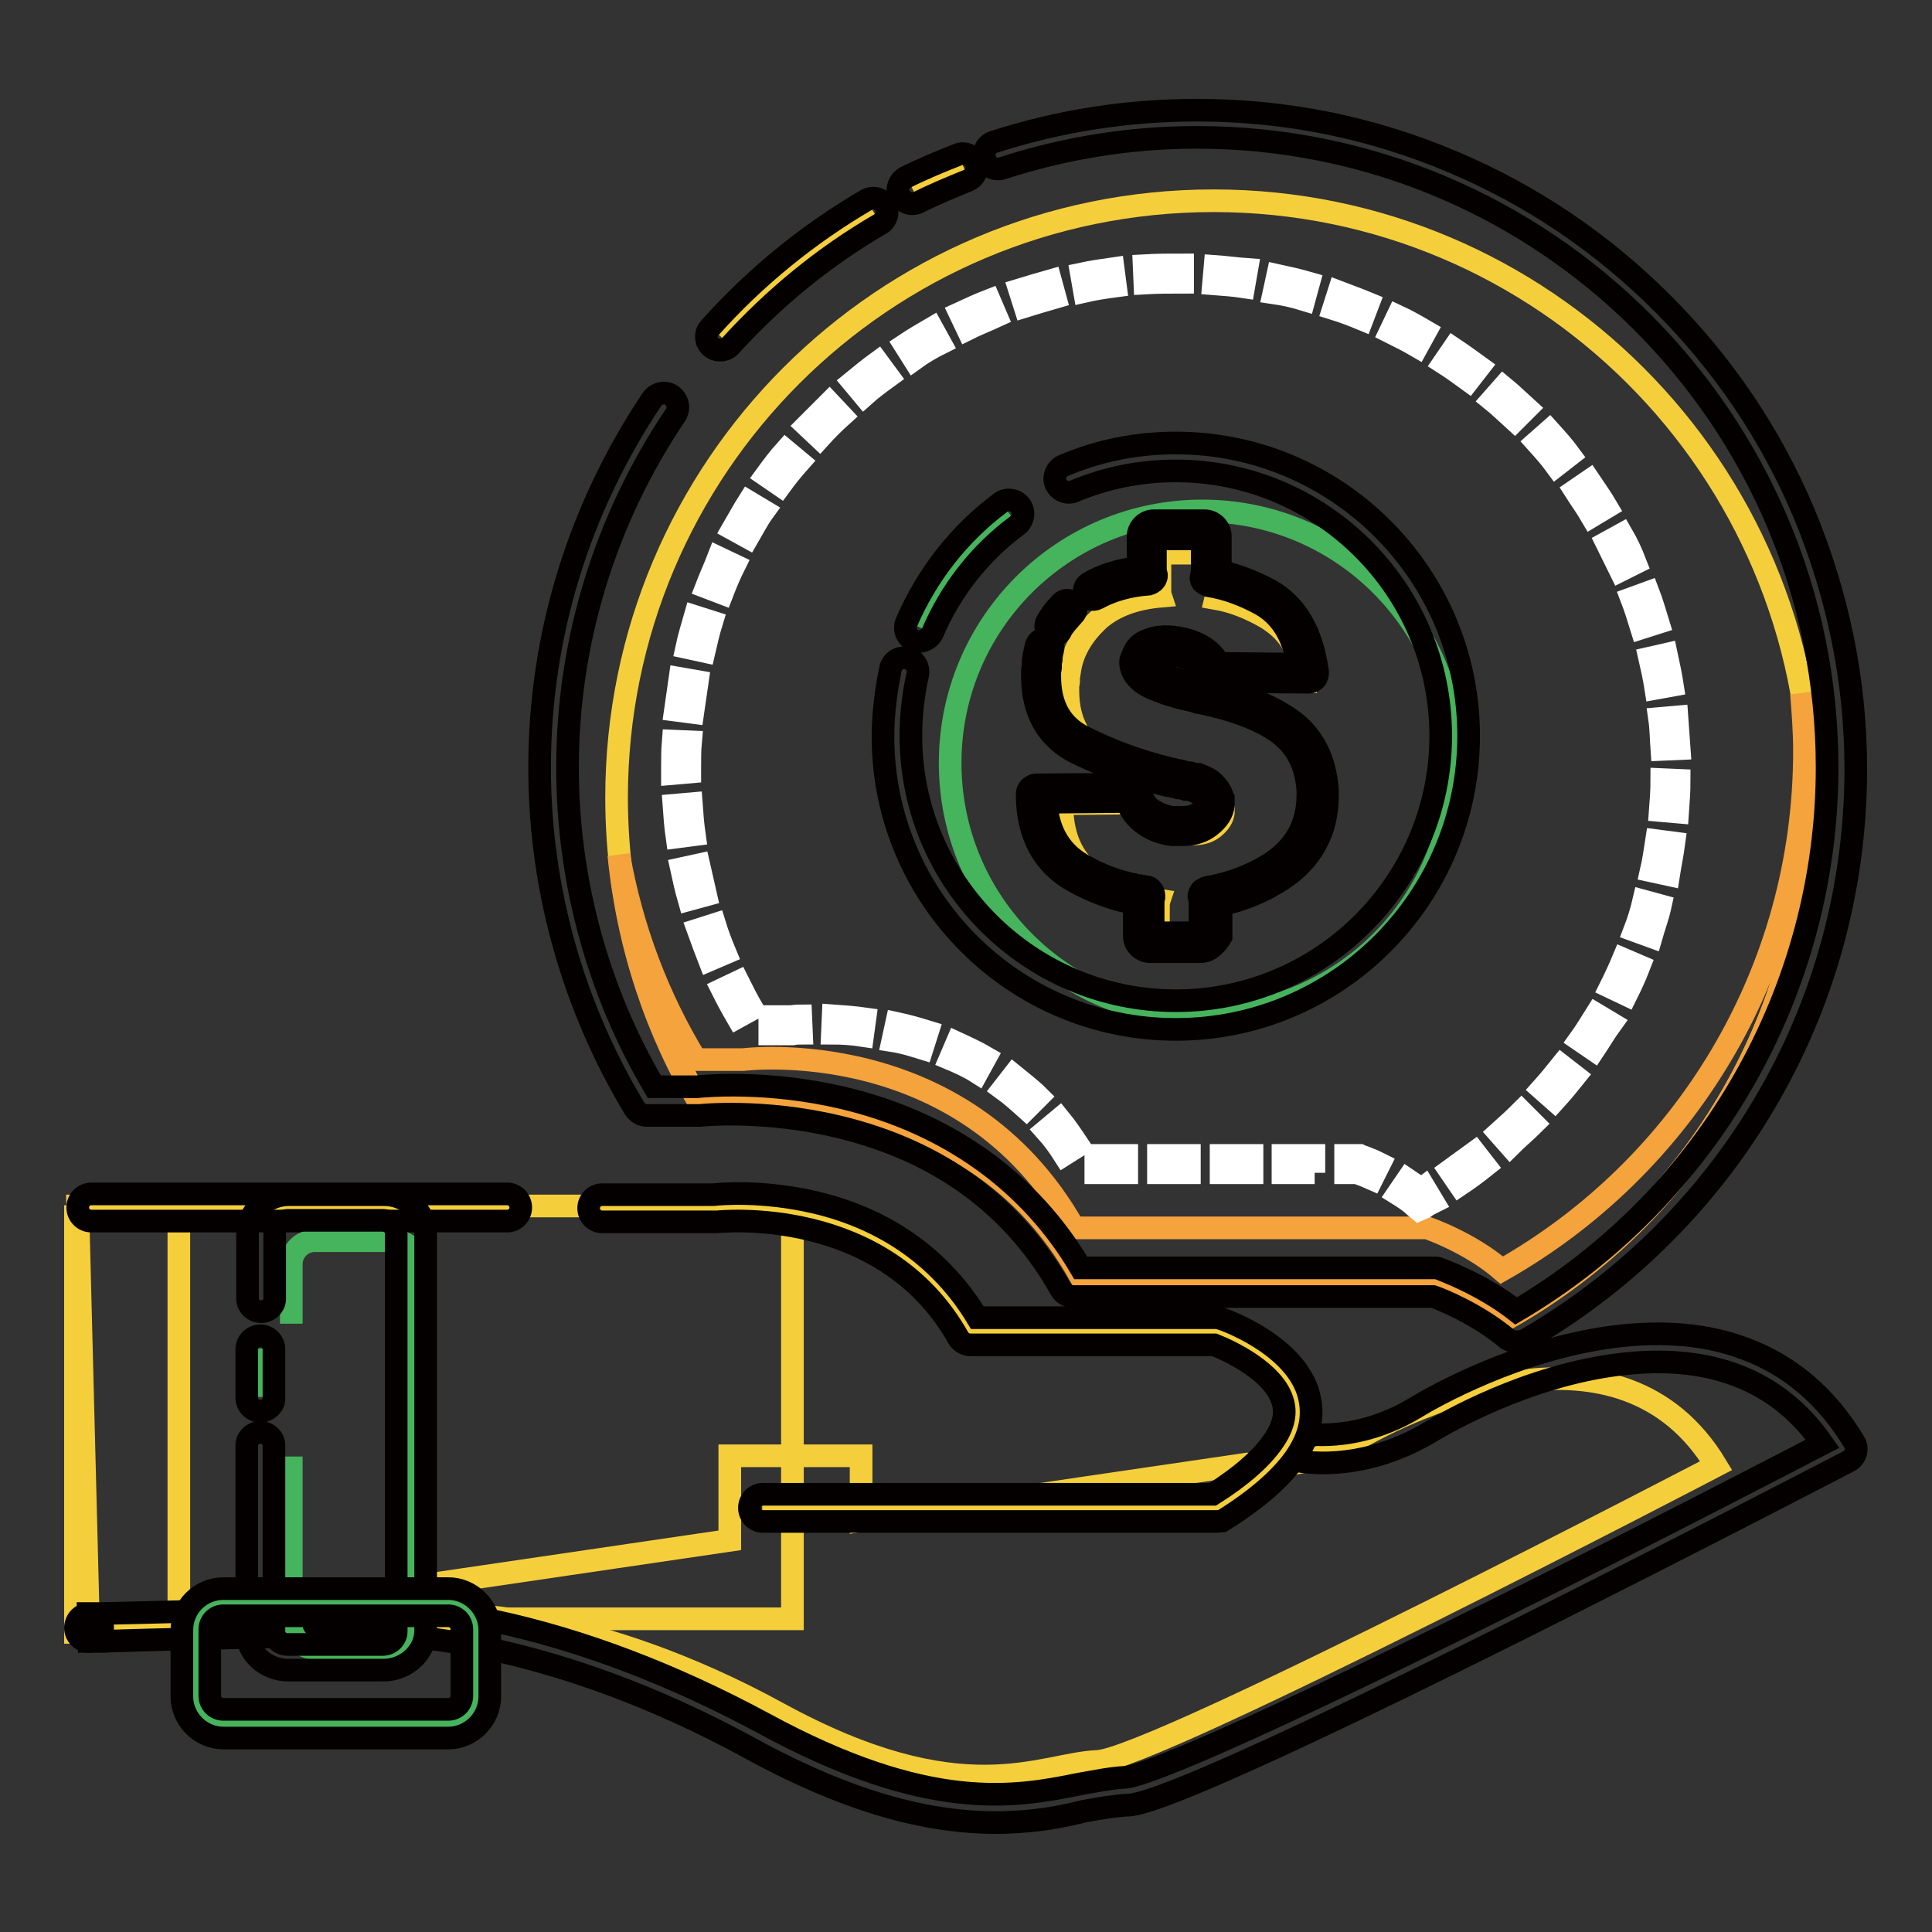 <?xml version="1.0" encoding="utf-8"?>
<!-- Svg Vector Icons : http://www.onlinewebfonts.com/icon -->
<!DOCTYPE svg PUBLIC "-//W3C//DTD SVG 1.1//EN" "http://www.w3.org/Graphics/SVG/1.1/DTD/svg11.dtd">
<svg version="1.1" xmlns="http://www.w3.org/2000/svg" xmlns:xlink="http://www.w3.org/1999/xlink" x="0px" y="0px" viewBox="0 0 256 256" enable-background="new 0 0 256 256" xml:space="preserve">
<rect x="0" y="0" width="256" height="256" fill="#333333" stroke="none"/>
<g> <path stroke-width="3" fill-opacity="0" stroke="#f5cf3b"  d="M10,161.2h13.7v55.1H10V161.2z M160.8,26.6c-43.7,0-79.1,35.4-79.1,79.1c0,15,4.2,29,11.4,41h6.3 c0,0,29.2-3.8,43.8,22.3H190c0,0,5.6,1.9,9.9,5.6c23.9-13.6,40.1-39.3,40.1-68.8C239.9,62.1,204.5,26.6,160.8,26.6z"/> <path stroke-width="3" fill-opacity="0" stroke="#f4a33d"  d="M238.7,91.9c0.2,2.5,0.4,5,0.4,7.6c0,29.5-16.1,55.2-40.1,68.8c-4.3-3.7-9.9-5.6-9.9-5.6h-46.8 c-14.7-26-43.8-22.3-43.8-22.3h-6.3c-5-8.2-8.5-17.4-10.2-27.1c1.2,12.1,5,23.5,11,33.4h6.3c0,0,29.2-3.8,43.8,22.3H190 c0,0,5.6,1.9,9.9,5.6c23.9-13.6,40.1-39.3,40.1-68.8C239.9,101.1,239.5,96.5,238.7,91.9z"/> <path stroke-width="3" fill-opacity="0" stroke="#46b35d"  d="M125.9,101.1c0,18.5,15,33.5,33.4,33.5c18.5,0,33.5-15,33.5-33.4c0,0,0,0,0,0c0-18.5-15-33.5-33.5-33.5 C140.9,67.7,125.9,82.6,125.9,101.1L125.9,101.1z"/> <path stroke-width="3" fill-opacity="0" stroke="#040000"  d="M155.8,136.4c-21.4,0-38.8-17.4-38.8-38.8c0-3,0.4-6.1,1-9c0.2-1,1.2-1.6,2.2-1.4l0,0 c1,0.2,1.6,1.2,1.4,2.2l0,0c-0.6,2.7-0.9,5.4-0.9,8.1c0,19.4,15.8,35.1,35.1,35.1c19.4,0,35.1-15.8,35.1-35.1 c0-19.4-15.8-35.1-35.1-35.1c-4.7,0-9.2,0.9-13.5,2.7c-0.9,0.4-2-0.1-2.4-1c-0.4-0.9,0.1-2,1-2.4c4.7-2,9.7-3,14.9-3 c21.4,0,38.8,17.4,38.8,38.8C194.6,119,177.2,136.4,155.8,136.4L155.8,136.4z"/> <path stroke-width="3" fill-opacity="0" stroke="#46b35d"  d="M121.8,83.1c2.6-6,6.7-11.2,11.9-15.1"/> <path stroke-width="3" fill-opacity="0" stroke="#040000"  d="M121.8,85c-0.2,0-0.5,0-0.7-0.1c-0.9-0.4-1.4-1.5-1-2.4c0,0,0,0,0,0c2.7-6.3,7-11.8,12.5-15.9 c0.8-0.6,2-0.4,2.6,0.4c0.6,0.8,0.4,2-0.4,2.6c-5,3.7-8.9,8.7-11.3,14.4C123.2,84.5,122.5,85,121.8,85L121.8,85z"/> <path stroke-width="3" fill-opacity="0" stroke="#f5cf3b"  d="M170.4,97.4c-2.4-1.8-4.1-3-8.3-3.9c-0.1,0-0.8-0.7-0.9-0.7c-0.1,0-1.3,0.2-1.4,0.2c-1.7-0.4-3.1-0.4-4.5-1 c-1.4-0.6-2.6-1.1-2.6-2.1c0-0.1,0.1-0.2,0.1-0.3v-0.1c0-0.1,0.1-0.1,0.1-0.2v-0.1c-2-0.7-1.6-2.7-0.1-2.8c0.6-0.1,2.2-3,2.9-0.6 c0.1,0.2,0.4,0.5,0.6,0.5c0.2,0,1.2,0.8,1.4,0.8c1,0.2,1.2,1.4,2.1,1.9c0.8,0.6,1.5,0.2,1.6,1.1l11.4,0.2c-0.6-4.6-2.3-6.8-5.1-8.5 c-2.1-1.2-4.3-2.1-6.6-2.5c0.1-0.4,0.2-0.8,0.2-1.2v-3.9c0-0.5-0.4-0.9-0.8-0.9h-6c-0.5,0-0.8,0.4-0.8,0.9v3.9c0,0.3,0,0.6,0.1,0.9 c-3.4,0.3-6.1,1.3-8.1,3c-2.3,2.1-3.7,4.5-4,7.2c0,0.2-0.1,0.3-0.1,0.5c0,0.2,0,0.4,0,0.6c0,0.2-0.1,0.4-0.1,0.6c0,0.2,0,0.4,0,0.6 c0,4.1,1.6,7,4.7,8.7c3.1,1.6,6.6,2.9,10.3,3.9c0.3,0.1,0.6,0.1,0.8,0.2c0.3,0.1,0.5,0.1,0.8,0.2c0.3,0.1,0.6,0.2,0.9,0.2 c0.3,0.1,0.6,0.2,0.9,0.2c0.6,0.2,1.1,0.5,1.4,0.8c0.4,0.4,0.6,0.7,0.7,1.1c0,0.1,0.1,0.2,0.1,0.3c0,0.1,0,0.2,0,0.4v0.2 c-0.1,0.7-0.5,1.3-1.2,1.9c-0.7,0.6-1.6,0.9-2.7,0.9c-0.2,0-0.4,0-0.6,0c-0.2,0-0.4,0-0.6,0c-1-0.2-2-0.5-2.9-1.1s-2.9-1.6-3.2-3 l-10.2,0.1c0,4.7,1.7,8.1,5.2,10.1c2.4,1.4,4.9,2.3,7.7,2.7c-0.1,0.3-0.1,0.6-0.1,1v3.9c0,0.5,0.4,0.9,0.8,0.9h6 c0.5,0,0.8-0.4,0.8-0.9v-3.9c0-0.3,0-0.6-0.1-0.9c2.8-0.5,5.4-1.5,7.8-3.1c3.4-2.2,5-5.5,5-9.6v-0.5 C173.6,102.3,172.8,99.3,170.4,97.4L170.4,97.4z"/> <path stroke-width="3" fill-opacity="0" stroke="#040000"  d="M159.1,126.1h-6.7c-1.1,0-2.1-0.9-2.1-2.1v-4.2v-0.1c-2.8-0.5-5.4-1.5-7.8-2.8c-4.3-2.3-6.4-6.3-6.4-11.7 c0-0.6,0.5-1.1,1.1-1.2l12.8-0.1h0c0.5,0,1,0.4,1.1,0.9c0.3,1.2,0.8,2,1.6,2.5c0.8,0.5,1.7,0.9,2.7,1c0.2,0,0.4,0,0.7,0 c0.2,0,0.4,0,0.6,0c1,0,1.7-0.2,2.3-0.7c0.5-0.4,0.8-0.8,0.8-1.1v-0.1c0-0.1,0-0.1,0-0.2c0,0,0,0,0,0c0,0,0-0.1-0.1-0.1 c-0.1-0.2-0.2-0.4-0.5-0.7c-0.3-0.2-0.6-0.4-1.1-0.6c-0.3-0.1-0.6-0.2-1-0.2c-0.3-0.1-0.7-0.2-1-0.2c0,0,0,0,0,0 c-0.3-0.1-0.5-0.1-0.8-0.2c-0.3-0.1-0.7-0.1-1-0.2c-4.2-1.1-8.1-2.5-11.6-4.2c-3.9-1.9-5.9-5.4-5.9-10.2c0-0.3,0-0.5,0-0.8 c0-0.2,0.1-0.4,0.1-0.7c0-0.2,0-0.4,0-0.6c0-0.2,0.1-0.4,0.1-0.6c0.1-0.5,0.2-1,0.3-1.4c0.2-0.6,0.8-1,1.4-0.8s1,0.8,0.8,1.4 c-0.1,0.4-0.2,0.8-0.2,1.2c0,0,0,0.1,0,0.1c0,0.1-0.1,0.2-0.1,0.4c0,0.1,0,0.3,0,0.5c0,0.1,0,0.2,0,0.2c0,0.2-0.1,0.3-0.1,0.5 c0,0.2,0,0.4,0,0.6c0,3.9,1.5,6.6,4.6,8.1c3.4,1.7,7.1,3.1,11.2,4.1c0.3,0.1,0.6,0.1,0.9,0.2c0.3,0.1,0.6,0.1,0.9,0.2 c0.3,0.1,0.7,0.2,1,0.2c0.3,0.1,0.7,0.2,1,0.2c0,0,0,0,0.1,0c0.8,0.3,1.5,0.6,2,1.1c0.5,0.5,0.9,1,1.1,1.6c0.1,0.2,0.1,0.3,0.2,0.5 c0,0.2,0,0.4,0,0.6v0.2c0,0,0,0.1,0,0.1c-0.1,1-0.7,1.9-1.7,2.7c-1,0.8-2.2,1.2-3.7,1.2c-0.3,0-0.5,0-0.8,0c-0.2,0-0.4,0-0.5,0 c-0.1,0-0.1,0-0.2,0c-1.3-0.2-2.5-0.6-3.6-1.4c-1-0.7-1.8-1.7-2.3-3l-10.7,0.1c0.3,4,2,6.8,5.2,8.5c2.5,1.4,5.2,2.3,8.1,2.7 c0.3,0,0.6,0.2,0.8,0.5c0.2,0.3,0.2,0.6,0.2,0.9c-0.1,0.3-0.1,0.5-0.1,0.8v3.9h6.2v-3.9c0-0.2,0-0.5-0.1-0.7 c-0.1-0.3,0-0.6,0.2-0.9c0.2-0.3,0.5-0.4,0.8-0.5c2.9-0.5,5.7-1.5,8.3-3.1c3.4-2.2,5.1-5.2,5.1-9.2v-0.5c-0.2-3.4-1.5-5.9-3.9-7.7 c-2.5-1.8-6.1-3.1-10.5-4c-0.1,0-0.3,0-0.4-0.1c-0.1,0-0.2-0.1-0.3-0.1c-1.9-0.4-3.7-0.9-5.3-1.6c-2.5-1-3.1-2.5-3.1-3.6 c0-0.1,0-0.2,0.1-0.4c0-0.1,0-0.1,0.1-0.2c0-0.1,0-0.2,0.1-0.2c0-0.1,0-0.2,0.1-0.3c0.2-0.6,0.7-1.4,1.9-1.8c1-0.4,2-0.5,3.2-0.4 c0.2,0,0.5,0.1,0.8,0.1c1.2,0.2,2.4,0.6,3.5,1.3c0.9,0.6,1.5,1.3,1.9,2.1l10.5,0.1c-0.7-3.9-2.3-6.4-4.9-7.9 c-2.2-1.2-4.5-2.1-7-2.5c-0.3-0.1-0.6-0.3-0.8-0.5c-0.2-0.3-0.2-0.6-0.1-0.9c0.1-0.3,0.1-0.6,0.1-0.9v-3.9h-6.2v3.9 c0,0.2,0,0.5,0.1,0.7c0.1,0.3,0,0.7-0.2,0.9c-0.2,0.3-0.5,0.4-0.8,0.5c-2.7,0.2-5,0.9-6.8,1.9c-0.6,0.3-1.3,0.1-1.6-0.4 c-0.3-0.5-0.1-1.3,0.4-1.6c1.8-1.1,4.1-1.8,6.6-2.1v-4.1c0-1.1,0.9-2.1,2.1-2.1h6.7c1.1,0,2.1,0.9,2.1,2.1v4.2c0,0.1,0,0.2,0,0.4 c2.3,0.5,4.5,1.4,6.6,2.5c3.5,2,5.6,5.6,6.3,10.9c0,0.3-0.1,0.7-0.3,0.9c-0.2,0.2-0.5,0.4-0.9,0.4h0l-12.8-0.1 c-0.6,0-1.1-0.4-1.1-1c-0.1-0.4-0.2-1-1.1-1.5c-0.8-0.5-1.7-0.8-2.6-1c-0.2,0-0.4-0.1-0.6-0.1c-0.2,0-0.3,0-0.5,0 c-0.6,0-1.2,0.1-1.7,0.3c-0.3,0.1-0.4,0.2-0.4,0.3c0,0.1,0,0.2-0.1,0.3c0,0.1,0,0.3-0.1,0.4c0.1,0.6,0.9,1,1.6,1.3 c1.5,0.6,3.2,1.1,5,1.5c0.1,0,0.2,0.1,0.3,0.1c0.1,0,0.1,0,0.2,0c4.8,0.9,8.6,2.4,11.5,4.4c3,2.1,4.6,5.3,4.9,9.4c0,0,0,0,0,0.1 v0.6c0,4.8-2.1,8.6-6.1,11.2c-2.5,1.6-5.2,2.7-8,3.3v4.2C161.2,125.1,160.3,126.1,159.1,126.1z"/> <path stroke-width="3" fill-opacity="0" stroke="#f5cf3b"  d="M141.4,80.8c-0.7,0.7-1.3,1.5-1.7,2.3"/> <path stroke-width="3" fill-opacity="0" stroke="#040000"  d="M139.7,84.2c-0.2,0-0.4-0.1-0.6-0.2c-0.5-0.3-0.7-1-0.4-1.6c0.5-0.9,1.1-1.7,1.9-2.5c0.4-0.5,1.2-0.5,1.6,0 c0.5,0.4,0.5,1.2,0,1.6c-0.6,0.7-1.2,1.3-1.6,2C140.5,83.9,140.1,84.2,139.7,84.2z"/> <path stroke-width="3" fill-opacity="0" stroke="#f5cf3b"  d="M115.7,28c-7.6,4.5-14.4,10-20.3,16.5"/> <path stroke-width="3" fill-opacity="0" stroke="#040000"  d="M95.4,46.4c-1,0-1.8-0.8-1.8-1.8c0-0.5,0.2-0.9,0.5-1.2c6-6.7,13-12.4,20.7-16.9c0.9-0.5,2-0.2,2.5,0.7 c0.5,0.9,0.2,2-0.7,2.5c-7.4,4.3-14.1,9.8-19.9,16.2C96.4,46.2,95.9,46.4,95.4,46.4z"/> <path stroke-width="3" fill-opacity="0" stroke="#f5cf3b"  d="M127.7,22.2c-2.3,0.9-4.5,1.9-6.7,3"/> <path stroke-width="3" fill-opacity="0" stroke="#040000"  d="M120.9,27c-0.7,0-1.3-0.4-1.7-1c-0.5-0.9-0.1-2,0.8-2.5c0,0,0,0,0,0c2.2-1.1,4.6-2.1,6.9-3 c0.9-0.4,2,0.1,2.4,1c0.4,0.9-0.1,2-1,2.4c-2.2,0.9-4.4,1.8-6.6,2.9C121.5,26.9,121.2,27,120.9,27L120.9,27z"/> <path stroke-width="3" fill-opacity="0" stroke="#040000"  d="M200.9,177.8c-0.4,0-0.9-0.2-1.2-0.4c-3.8-3.2-8.6-5.2-9.8-5.6h-47.7c-0.7,0-1.3-0.4-1.6-0.9 c-6.3-11.2-16.2-18.4-29.5-21.6c-10-2.4-18.3-1.5-18.4-1.5c-0.1,0-0.1,0-0.2,0h-6.8c-0.6,0-1.2-0.3-1.6-0.9 c-8.2-13.6-12.6-29.2-12.6-45.2c0-17.5,5.2-34.3,14.9-48.8c0.6-0.8,1.7-1.1,2.6-0.5c0.8,0.6,1.1,1.7,0.5,2.6 c-9.3,13.8-14.3,30-14.3,46.7c0,14.9,4,29.6,11.5,42.3h5.6c1.1-0.1,9.4-0.9,19.5,1.5c13.8,3.3,24.7,11.1,31.4,22.5h46.9 c0.2,0,0.4,0,0.6,0.1c0.2,0.1,5.6,2,10.2,5.6c25.5-15,41.2-42.5,41.2-72c0-46.1-37.5-83.5-83.5-83.5c-8.8,0-17.5,1.4-25.8,4.1 c-1,0.3-2-0.2-2.3-1.2c-0.3-1,0.2-2,1.2-2.3c8.7-2.8,17.7-4.2,26.9-4.2c11.8,0,23.2,2.3,34,6.9c10.4,4.4,19.7,10.7,27.7,18.7 c8,8,14.3,17.3,18.7,27.7c4.5,10.8,6.9,22.2,6.9,34c0,15.7-4.2,31.1-12.2,44.5c-7.7,13-18.8,23.9-32,31.4 C201.5,177.7,201.2,177.8,200.9,177.8L200.9,177.8z"/> <path stroke-width="3" fill-opacity="0" stroke="#ffffff"  d="M188,160.3l-0.6-0.5c-0.6-0.6-1.4-1.1-2.2-1.6l1.3-1.9c0.6,0.4,1.2,0.8,1.8,1.3l0.4-0.3l1.2,2 c-0.4,0.2-0.8,0.4-1.2,0.7L188,160.3L188,160.3z M193.4,157l-1.3-1.9c1.1-0.8,2.2-1.6,3.3-2.4l1.4,1.8 C195.8,155.3,194.6,156.2,193.4,157L193.4,157z M181.8,156.2c-0.9-0.4-1.7-0.7-2-0.8h-1.5v-2.3h1.9l0.2,0.1c0,0,1,0.3,2.4,1 L181.8,156.2z M174.2,155.4H170v-2.3h4.1V155.4z M165.9,155.4h-4.1v-2.3h4.1V155.4z M157.6,155.4h-4.1v-2.3h4.1V155.4z  M149.3,155.4h-4.1v-2.3h4.1V155.4z M141,153c-0.7-1.1-1.5-2.2-2.4-3.2l1.8-1.5c0.9,1.1,1.7,2.3,2.5,3.5L141,153z M200.1,151.8 l-1.5-1.7c1-0.9,2-1.8,3-2.8l1.6,1.6C202.2,149.9,201.1,150.8,200.1,151.8L200.1,151.8z M136,146.9c-1-0.9-2-1.8-3.1-2.6l1.4-1.8 c1.1,0.9,2.3,1.8,3.3,2.8L136,146.9z M206,145.8l-1.7-1.5c0.9-1,1.8-2.1,2.6-3.1l1.8,1.4C207.9,143.6,207,144.7,206,145.8 L206,145.8z M129.5,142.1c-1.1-0.7-2.4-1.3-3.6-1.8l0.9-2.1c1.3,0.6,2.6,1.2,3.8,1.9L129.5,142.1L129.5,142.1z M211.2,139.1 l-1.9-1.3c0.8-1.1,1.5-2.3,2.2-3.4l2,1.2C212.7,136.7,212,137.9,211.2,139.1L211.2,139.1z M122.2,138.9c-1.3-0.4-2.6-0.8-3.9-1 l0.5-2.3c1.4,0.3,2.8,0.7,4.1,1.1L122.2,138.9z M114.3,137.2c-1.3-0.2-2.7-0.3-4-0.3l0.1-2.3c1.4,0.1,2.8,0.2,4.2,0.4L114.3,137.2z  M104.9,137H102v-2.3h2.8c0.2,0,0.6-0.1,1.3-0.1l0.1,2.3c-0.8,0-1.2,0.1-1.2,0.1L104.9,137z M97.7,134.8c-0.7-1.2-1.4-2.5-2-3.7 l2.1-1c0.6,1.2,1.2,2.4,1.9,3.6L97.7,134.8z M215.5,131.8l-2.1-1c0.6-1.2,1.2-2.5,1.7-3.7l2.1,0.9 C216.7,129.3,216.1,130.6,215.5,131.8z M94,127.2c-0.5-1.3-1-2.6-1.5-4l2.2-0.7c0.4,1.3,0.9,2.6,1.4,3.8L94,127.2z M218.8,124.1 l-2.2-0.8c0.5-1.3,0.9-2.6,1.2-3.9l2.2,0.6C219.7,121.4,219.2,122.7,218.8,124.1z M91.3,119.2c-0.4-1.4-0.7-2.7-1-4.1l2.3-0.5 c0.3,1.3,0.6,2.7,0.9,4L91.3,119.2z M221.1,115.9l-2.3-0.5c0.3-1.3,0.5-2.7,0.7-4l2.3,0.3C221.6,113.2,221.3,114.6,221.1,115.9 L221.1,115.9z M89.7,110.9c-0.2-1.4-0.3-2.8-0.4-4.2l2.3-0.2c0.1,1.4,0.2,2.7,0.4,4.1L89.7,110.9z M222.3,107.6l-2.3-0.2 c0.1-1.3,0.2-2.7,0.2-4.1l2.3,0.1C222.5,104.8,222.4,106.2,222.3,107.6z M89.1,102.5c0-0.2,0-0.4,0-0.7c0-1.2,0-2.4,0.1-3.6 l2.3,0.1c-0.1,1.1-0.1,2.3-0.1,3.4c0,0.2,0,0.4,0,0.6L89.1,102.5z M220.2,99.3c-0.1-1.4-0.1-2.7-0.3-4.1l2.3-0.2 c0.1,1.4,0.2,2.8,0.3,4.2L220.2,99.3z M91.8,94.4l-2.3-0.3c0.2-1.4,0.4-2.8,0.6-4.2l2.3,0.4C92.2,91.7,92,93,91.8,94.4z  M219.4,91.2c-0.2-1.3-0.5-2.7-0.8-4l2.2-0.5c0.3,1.4,0.6,2.8,0.8,4.1L219.4,91.2z M93.3,86.3L91,85.8c0.3-1.4,0.7-2.7,1.1-4.1 l2.2,0.7C93.9,83.7,93.6,85,93.3,86.3z M217.5,83.2c-0.4-1.3-0.8-2.6-1.3-3.9l2.2-0.8c0.5,1.3,0.9,2.7,1.3,4L217.5,83.2L217.5,83.2 z M95.7,78.6l-2.1-0.8c0.5-1.3,1.1-2.6,1.6-3.9l2.1,1C96.7,76.1,96.2,77.3,95.7,78.6z M214.7,75.6c-0.6-1.2-1.2-2.5-1.8-3.7l2-1.1 c0.7,1.2,1.3,2.5,1.8,3.8L214.7,75.6z M99.1,71.2l-2-1.1c0.7-1.2,1.4-2.5,2.1-3.6l2,1.2C100.4,68.8,99.8,70,99.1,71.2z M210.9,68.4 c-0.7-1.2-1.5-2.3-2.2-3.4l1.9-1.3c0.8,1.2,1.6,2.3,2.3,3.5L210.9,68.4L210.9,68.4z M103.4,64.3l-1.9-1.3c0.8-1.1,1.7-2.3,2.6-3.3 l1.8,1.5C105.1,62.1,104.2,63.2,103.4,64.3z M206.2,61.7c-0.8-1.1-1.7-2.1-2.6-3.1l1.7-1.5c0.9,1,1.9,2.1,2.7,3.2L206.2,61.7 L206.2,61.7z M108.6,58l-1.7-1.6c1-1,2-2,3-3l1.6,1.7C110.5,56,109.5,57,108.6,58z M200.7,55.7c-1-0.9-2-1.9-3-2.7l1.5-1.7 c1.1,0.9,2.1,1.9,3.1,2.8L200.7,55.7L200.7,55.7z M114.5,52.4l-1.5-1.8c1.1-0.9,2.2-1.8,3.3-2.6l1.4,1.9 C116.6,50.7,115.5,51.5,114.5,52.4z M194.6,50.4c-1.1-0.8-2.2-1.6-3.3-2.3l1.3-1.9c1.2,0.8,2.3,1.6,3.4,2.4L194.6,50.4z  M121.1,47.6l-1.2-1.9c1.2-0.8,2.4-1.5,3.6-2.2l1.1,2C123.4,46.1,122.2,46.8,121.1,47.6z M187.8,45.9c-1.2-0.7-2.4-1.3-3.6-1.9 l1-2.1c1.3,0.6,2.5,1.3,3.7,2L187.8,45.9z M128.2,43.6l-1-2.1c1.3-0.6,2.6-1.2,3.9-1.7l0.9,2.1C130.7,42.5,129.4,43,128.2,43.6 L128.2,43.6z M180.5,42.3c-1.2-0.5-2.5-1-3.8-1.4l0.7-2.2c1.3,0.5,2.7,1,3.9,1.5L180.5,42.3L180.5,42.3z M135.8,40.6l-0.7-2.2 c1.3-0.4,2.7-0.8,4.1-1.2l0.6,2.2C138.4,39.8,137.1,40.2,135.8,40.6z M172.8,39.7c-1.3-0.4-2.6-0.7-4-0.9l0.5-2.3 c1.4,0.3,2.7,0.6,4.1,1L172.8,39.7z M143.7,38.6l-0.4-2.3c1.4-0.3,2.8-0.5,4.2-0.7l0.3,2.3C146.3,38.1,145,38.3,143.7,38.6z  M164.8,38c-1.3-0.2-2.7-0.3-4-0.4l0.2-2.3c1.4,0.1,2.8,0.3,4.2,0.4L164.8,38z M151.7,37.5l-0.1-2.3c1.7-0.1,3.4-0.1,5.1-0.1l0,2.3 C155,37.4,153.4,37.4,151.7,37.5z"/> <path stroke-width="3" fill-opacity="0" stroke="#f5cf3b"  d="M105,214.5H11.7l-1.4-54.7H105V214.5z"/> <path stroke-width="3" fill-opacity="0" stroke="#f5cf3b"  d="M179.5,190.9c-7.7,4.6-14.3,3.1-14.3,3.1l-51.1,7.5v-8.6H96.7v11.2l-71.4,10.5c0,0,32.8-0.7,34-0.7 c1.3,0,19.3-0.3,43.8,13.1c24.5,13.4,34.8,6.7,42.3,6.4c7.5-0.3,82-39.2,82-39.2C214.8,173.3,187.2,186.3,179.5,190.9z"/> <path stroke-width="3" fill-opacity="0" stroke="#040000"  d="M131.9,241.5c-7.8,0-18.2-2-32.6-9.9c-26-14.2-45.8-15-49.7-15h-0.2c-1.5,0-35.5,0.8-35.8,0.9l-1.8,0 l-0.1-3.7l1.8,0c1.6,0,34.4-0.9,35.9-0.9h0.1c2.6,0,8.1,0.2,16,1.9c11.7,2.5,23.7,7.1,35.6,13.5c22,12,33.5,9.8,41.9,8.1 c2.3-0.4,4.2-0.8,6.1-0.9c1.5-0.1,9.4-2.4,50-22.6c18.7-9.3,36.8-18.7,42.4-21.6c-5.9-8.5-15-12-27-10.5 c-12.2,1.5-22.9,7.7-24.9,8.9c-9.5,5.7-17.6,3.9-18,3.8l-1.8-0.4l0.8-3.6l1.8,0.4c0.2,0,7.1,1.5,15.2-3.4 c2.1-1.3,13.5-7.8,26.4-9.4c6.4-0.8,12.2-0.3,17.2,1.6c6,2.2,10.9,6.4,14.5,12.4c0.3,0.4,0.3,1,0.2,1.4s-0.5,0.9-0.9,1.1 c-0.2,0.1-21.9,11.4-44.3,22.6c-45.7,22.8-50.1,23-51.5,23c-1.6,0.1-3.4,0.4-5.6,0.8C140.5,240.8,136.6,241.5,131.9,241.5 L131.9,241.5z"/> <path stroke-width="3" fill-opacity="0" stroke="#f5cf3b"  d="M79.8,159.9h14.8c0,0,23.1-2.8,33.9,16.3h32.7c0,0,16,5.5,9,15.7c-1.6,2.4-4.5,5-9,7.8h-60.2"/> <path stroke-width="3" fill-opacity="0" stroke="#040000"  d="M161.2,201.6h-60.1c-1,0-1.8-0.8-1.8-1.8s0.8-1.8,1.8-1.8h59.6c3.8-2.4,6.5-4.8,8-7c1.4-2,1.8-3.8,1.2-5.5 c-1.2-3.7-6.7-6.4-9-7.3h-32.3c-0.7,0-1.3-0.4-1.6-0.9c-10-17.8-31.8-15.4-32-15.4c-0.1,0-0.1,0-0.2,0H79.8c-1,0-1.8-0.8-1.8-1.8 c0-1,0.8-1.8,1.8-1.8h14.7c0.9-0.1,6.5-0.6,13.4,1c9.5,2.2,16.9,7.5,21.6,15.3h31.6c0.2,0,0.4,0,0.6,0.1c0.4,0.1,9.5,3.3,11.6,9.7 c0.9,2.9,0.4,5.8-1.7,8.8c-1.9,2.7-5.1,5.5-9.6,8.3C161.9,201.5,161.6,201.6,161.2,201.6L161.2,201.6z"/> <path stroke-width="3" fill-opacity="0" stroke="#f5cf3b"  d="M12.1,159.9h55.1"/> <path stroke-width="3" fill-opacity="0" stroke="#040000"  d="M67.2,161.8H12.1c-1,0-1.8-0.8-1.8-1.8c0-1,0.8-1.8,1.8-1.8h55.1c1,0,1.8,0.8,1.8,1.8 C69,161,68.2,161.8,67.2,161.8z"/> <path stroke-width="3" fill-opacity="0" stroke="#46b35d"  d="M34.5,185.1v-6.4"/> <path stroke-width="3" fill-opacity="0" stroke="#040000"  d="M34.5,187c-1,0-1.8-0.8-1.8-1.8v-6.4c0-1,0.8-1.8,1.8-1.8s1.8,0.8,1.8,1.8v6.4 C36.4,186.1,35.5,187,34.5,187z"/> <path stroke-width="3" fill-opacity="0" stroke="#46b35d"  d="M38.6,175.4v-7.9c0-1.7,1.4-3.1,3.1-3.1h10.5c1.7,0,3.1,1.4,3.1,3.1v47.8c0,1.7-1.4,3.1-3.1,3.1H41.7 c-1.7,0-3.1-1.4-3.1-3.1V193"/> <path stroke-width="3" fill-opacity="0" stroke="#040000"  d="M50.8,221.3H38.2c-3,0-5.5-2.3-5.5-5.1v-24.7c0-0.9,0.8-1.7,1.8-1.7c1,0,1.8,0.8,1.8,1.7v24.7 c0,0.9,0.8,1.7,1.8,1.7h12.6c1,0,1.8-0.8,1.8-1.7v-52.8c0-0.9-0.8-1.7-1.8-1.7H38.2c-1,0-1.8,0.8-1.8,1.7v8.7 c0,0.9-0.8,1.7-1.8,1.7c-1,0-1.8-0.8-1.8-1.7v-8.7c0-2.8,2.5-5.1,5.5-5.1h12.6c3,0,5.5,2.3,5.5,5.1v52.8 C56.3,219,53.8,221.3,50.8,221.3z"/> <path stroke-width="3" fill-opacity="0" stroke="#46b35d"  d="M59.4,228.4H29.6c-2,0-3.7-1.7-3.7-3.7v-8.8c0-2,1.7-3.7,3.7-3.7h29.8c2,0,3.7,1.7,3.7,3.7v8.8 C63.1,226.8,61.4,228.4,59.4,228.4z"/> <path stroke-width="3" fill-opacity="0" stroke="#040000"  d="M59.4,230.3H29.6c-3,0-5.5-2.5-5.5-5.5v-8.8c0-3.1,2.5-5.5,5.5-5.5h29.8c3,0,5.5,2.5,5.5,5.5v8.8 C64.9,227.8,62.4,230.3,59.4,230.3z M29.6,214.1c-1,0-1.8,0.8-1.8,1.8v8.8c0,1,0.8,1.8,1.8,1.8h29.8c1,0,1.8-0.8,1.8-1.8v-8.8 c0-1-0.8-1.8-1.8-1.8H29.6z"/> <path stroke-width="3" fill-opacity="0" stroke="#040000"  d="M10,215.7c0,1,0.8,1.8,1.8,1.8c1,0,1.8-0.8,1.8-1.8c0-1-0.8-1.8-1.8-1.8C10.8,213.8,10,214.7,10,215.7z"/></g>
</svg>